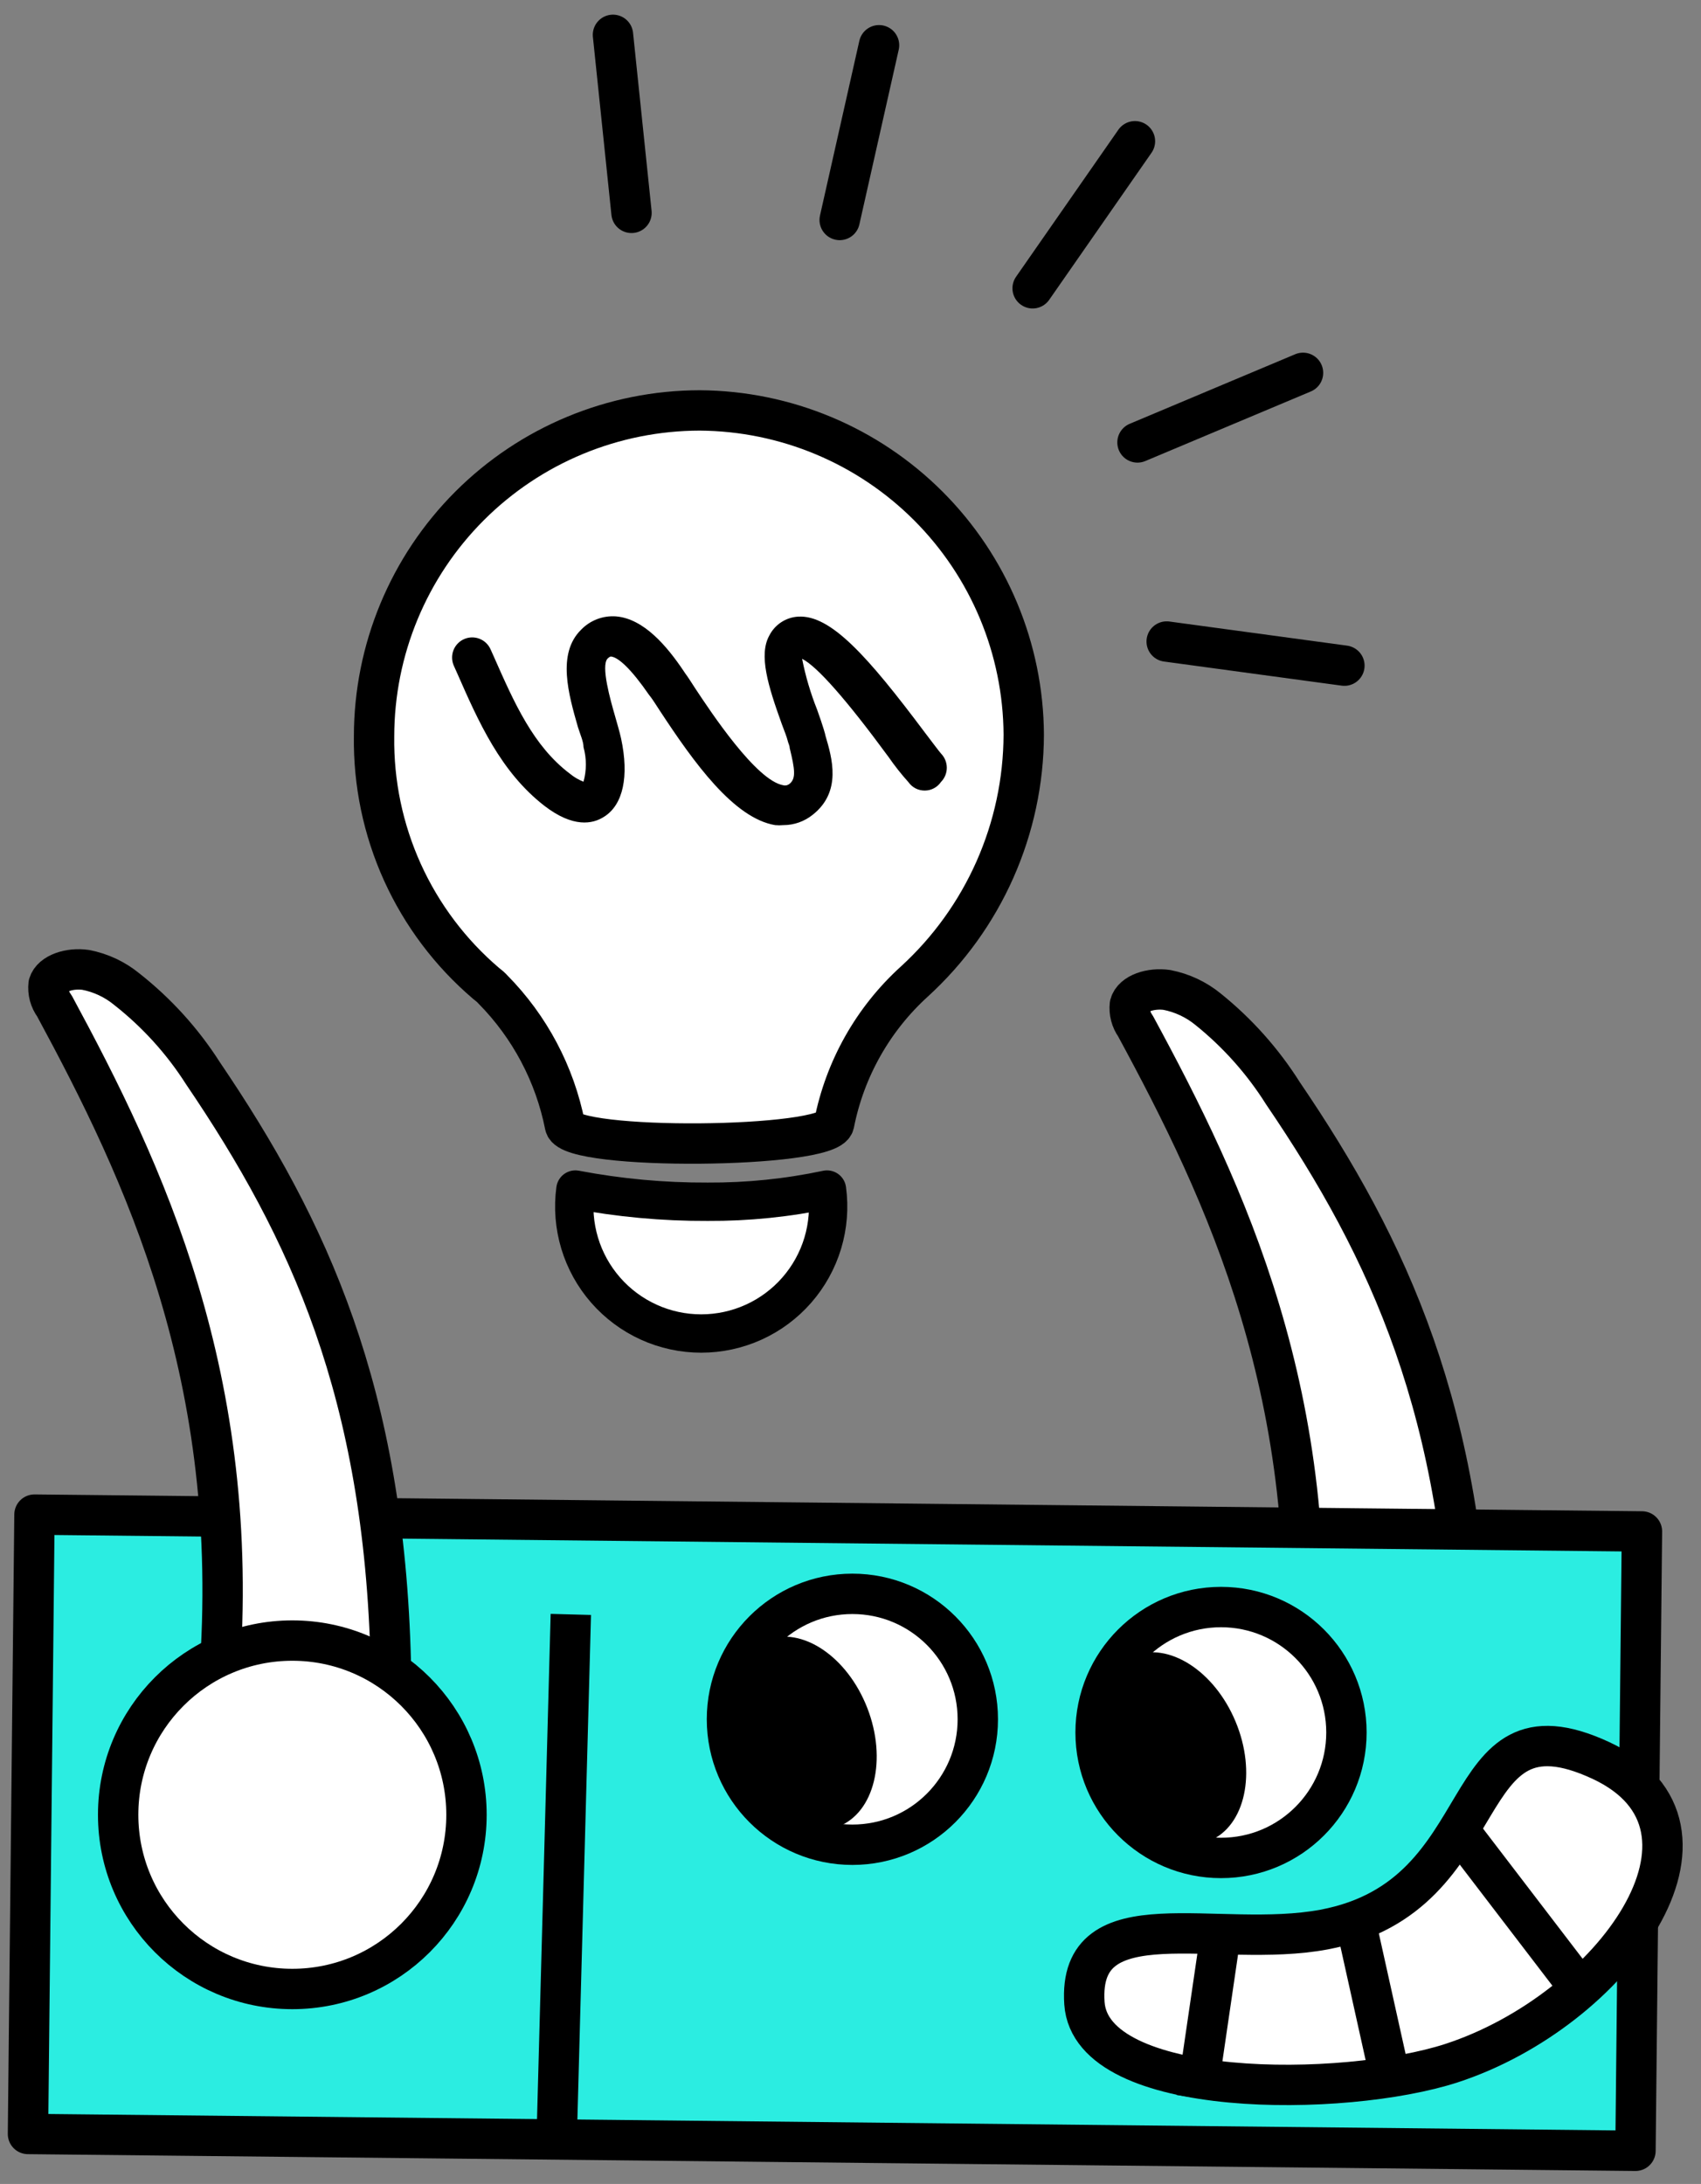 <?xml version="1.0" encoding="UTF-8"?> <svg xmlns="http://www.w3.org/2000/svg" width="67" height="86" viewBox="0 0 67 86" fill="none"><rect x="0" y="0" width="67" height="86" fill="#808080" stroke="none"/> <path d="M27.564 16.162C24.163 16.165 20.901 17.517 18.495 19.923C16.09 22.328 14.737 25.59 14.734 28.992C14.708 30.838 15.09 32.668 15.852 34.35C16.615 36.032 17.739 37.525 19.144 38.722V38.722L19.304 38.852C19.343 38.886 19.38 38.923 19.414 38.962C20.866 40.431 21.854 42.296 22.254 44.322C22.474 45.322 32.644 45.232 32.854 44.252C33.278 42.094 34.386 40.13 36.014 38.652C37.366 37.418 38.447 35.917 39.189 34.244C39.931 32.571 40.317 30.762 40.324 28.932C40.306 25.553 38.956 22.317 36.567 19.926C34.179 17.536 30.944 16.183 27.564 16.162V16.162Z" fill="white" stroke="black" stroke-width="1.59" stroke-linejoin="round"></path> <path d="M40.674 11.352L44.704 5.562" stroke="black" stroke-width="1.59" stroke-linecap="round" stroke-linejoin="round"></path> <path d="M33.074 8.662L34.624 1.782" stroke="black" stroke-width="1.59" stroke-linecap="round" stroke-linejoin="round"></path> <path d="M24.874 8.382L24.144 1.372" stroke="black" stroke-width="1.59" stroke-linecap="round" stroke-linejoin="round"></path> <path d="M44.804 17.422L51.324 14.682" stroke="black" stroke-width="1.59" stroke-linecap="round" stroke-linejoin="round"></path> <path d="M45.954 25.262L52.954 26.212" stroke="black" stroke-width="1.59" stroke-linecap="round" stroke-linejoin="round"></path> <path d="M32.574 46.842C32.67 47.549 32.613 48.268 32.408 48.951C32.203 49.634 31.853 50.265 31.384 50.802C30.915 51.339 30.336 51.769 29.687 52.064C29.037 52.359 28.332 52.511 27.619 52.511C26.906 52.511 26.201 52.359 25.552 52.064C24.903 51.769 24.324 51.339 23.855 50.802C23.385 50.265 23.036 49.634 22.831 48.951C22.626 48.268 22.569 47.549 22.664 46.842C24.382 47.169 26.126 47.33 27.874 47.322C29.454 47.331 31.029 47.17 32.574 46.842V46.842Z" fill="white" stroke="black" stroke-width="1.51" stroke-linejoin="round"></path> <path d="M57.944 66.292C57.684 55.612 54.724 49.212 50.534 43.052C49.741 41.793 48.744 40.675 47.584 39.742C47.115 39.359 46.559 39.098 45.964 38.982C45.334 38.892 44.624 39.112 44.504 39.562C44.472 39.86 44.55 40.159 44.724 40.402C48.254 46.912 52.134 55.042 51.214 66.862" fill="white"></path> <path d="M57.944 66.292C57.684 55.612 54.724 49.212 50.534 43.052C49.741 41.793 48.744 40.675 47.584 39.742C47.115 39.359 46.559 39.098 45.964 38.982C45.334 38.892 44.624 39.112 44.504 39.562C44.472 39.86 44.55 40.159 44.724 40.402C48.254 46.912 52.134 55.042 51.214 66.862" stroke="black" stroke-width="1.59" stroke-linejoin="round"></path> <path d="M64.674 60.305L1.358 59.642L1.102 84.031L64.419 84.694L64.674 60.305Z" fill="#2BEDE1" stroke="black" stroke-width="1.59" stroke-linejoin="round"></path> <path d="M22.484 63.572L21.934 83.962" stroke="black" stroke-width="1.59" stroke-linejoin="round"></path> <path d="M15.394 65.492C15.134 54.822 12.174 48.422 7.994 42.262C7.188 40.998 6.173 39.879 4.994 38.952C4.526 38.568 3.969 38.306 3.374 38.192C2.754 38.102 2.044 38.322 1.914 38.762C1.88 39.064 1.962 39.369 2.144 39.612C5.664 46.122 9.544 54.252 8.634 66.072" fill="white"></path> <path d="M15.394 65.492C15.134 54.822 12.174 48.422 7.994 42.262C7.188 40.998 6.173 39.879 4.994 38.952C4.526 38.568 3.969 38.306 3.374 38.192C2.754 38.102 2.044 38.322 1.914 38.762C1.88 39.064 1.962 39.369 2.144 39.612C5.664 46.122 9.544 54.252 8.634 66.072" stroke="black" stroke-width="1.59" stroke-linejoin="round"></path> <path d="M11.514 78.322C15.303 78.322 18.374 75.251 18.374 71.462C18.374 67.674 15.303 64.602 11.514 64.602C7.726 64.602 4.654 67.674 4.654 71.462C4.654 75.251 7.726 78.322 11.514 78.322Z" fill="white" stroke="black" stroke-width="1.59" stroke-linejoin="round"></path> <path d="M33.574 72.642C36.303 72.642 38.514 70.43 38.514 67.702C38.514 64.974 36.303 62.762 33.574 62.762C30.846 62.762 28.634 64.974 28.634 67.702C28.634 70.43 30.846 72.642 33.574 72.642Z" fill="white" stroke="black" stroke-width="1.59" stroke-linejoin="round"></path> <path d="M33.027 71.924C34.442 71.374 34.95 69.283 34.161 67.255C33.372 65.228 31.585 64.03 30.17 64.581C28.754 65.131 28.246 67.222 29.035 69.25C29.825 71.278 31.611 72.475 33.027 71.924Z" fill="black"></path> <path d="M48.094 73.162C50.823 73.162 53.034 70.951 53.034 68.222C53.034 65.494 50.823 63.282 48.094 63.282C45.366 63.282 43.154 65.494 43.154 68.222C43.154 70.951 45.366 73.162 48.094 73.162Z" fill="white" stroke="black" stroke-width="1.59" stroke-linejoin="round"></path> <path d="M47.646 72.487C49.047 71.902 49.505 69.8 48.667 67.792C47.83 65.784 46.014 64.63 44.612 65.214C43.211 65.799 42.753 67.901 43.591 69.909C44.429 71.918 46.244 73.072 47.646 72.487Z" fill="black"></path> <path d="M63.054 69.322C68.724 71.962 63.514 79.172 57.174 81.242C52.964 82.612 42.974 82.682 42.714 78.882C42.434 74.682 47.934 76.772 52.154 75.982C59.174 74.662 57.124 66.572 63.054 69.322Z" fill="white" stroke="black" stroke-width="1.59" stroke-linejoin="round"></path> <path d="M57.334 71.902L62.124 78.162" stroke="black" stroke-width="1.59" stroke-linejoin="round"></path> <path d="M53.434 75.852L54.884 82.382" stroke="black" stroke-width="1.59" stroke-linejoin="round"></path> <path d="M48.104 75.992L47.134 82.612" stroke="black" stroke-width="1.59" stroke-linejoin="round"></path> <path d="M35.784 30.802C35.5 30.486 35.236 30.152 34.994 29.802C33.334 27.542 32.184 26.242 31.594 25.942C31.728 26.626 31.926 27.295 32.184 27.942C32.294 28.252 32.384 28.512 32.444 28.712C32.504 28.912 32.494 28.882 32.514 28.972C32.774 29.852 33.164 31.172 32.014 32.082C31.686 32.347 31.276 32.492 30.854 32.492C30.748 32.502 30.641 32.502 30.534 32.492C28.904 32.222 27.334 30.032 25.994 27.992C25.844 27.762 25.724 27.572 25.634 27.452L25.564 27.362C24.874 26.362 24.364 25.882 24.064 25.852C24.064 25.852 24.014 25.852 23.934 25.932C23.654 26.212 24.054 27.602 24.224 28.192C24.314 28.512 24.404 28.812 24.464 29.082C24.784 30.572 24.544 31.692 23.794 32.162C23.344 32.452 22.574 32.602 21.444 31.732C19.714 30.392 18.844 28.412 18.004 26.502L17.874 26.212C17.79 26.02 17.785 25.802 17.86 25.606C17.936 25.41 18.087 25.252 18.279 25.167C18.472 25.082 18.69 25.077 18.886 25.153C19.082 25.229 19.239 25.38 19.324 25.572L19.454 25.862C20.254 27.672 21.004 29.382 22.454 30.472C22.613 30.603 22.792 30.708 22.984 30.782C23.107 30.337 23.107 29.867 22.984 29.422C22.984 29.202 22.854 28.922 22.764 28.632C22.394 27.342 21.934 25.742 22.884 24.802C23.061 24.617 23.276 24.474 23.515 24.382C23.753 24.291 24.009 24.253 24.264 24.272C25.354 24.362 26.264 25.432 26.934 26.432L26.994 26.522C27.094 26.652 27.224 26.862 27.394 27.122C27.984 28.012 29.784 30.742 30.854 30.922C30.898 30.933 30.943 30.933 30.987 30.923C31.03 30.912 31.07 30.891 31.104 30.862C31.354 30.652 31.314 30.312 31.104 29.452C31.104 29.352 31.044 29.262 31.024 29.162C31.004 29.062 30.894 28.772 30.794 28.512C30.254 27.012 29.874 25.792 30.304 25.022C30.412 24.811 30.573 24.632 30.771 24.502C30.969 24.372 31.198 24.296 31.434 24.282C32.714 24.202 34.164 25.822 36.434 28.852C36.694 29.192 36.984 29.582 37.064 29.672C37.211 29.822 37.293 30.023 37.293 30.232C37.293 30.442 37.211 30.643 37.064 30.792C36.993 30.896 36.898 30.981 36.787 31.04C36.676 31.099 36.553 31.13 36.427 31.131C36.301 31.132 36.177 31.103 36.065 31.046C35.953 30.988 35.857 30.905 35.784 30.802V30.802Z" fill="black"></path> </svg> 